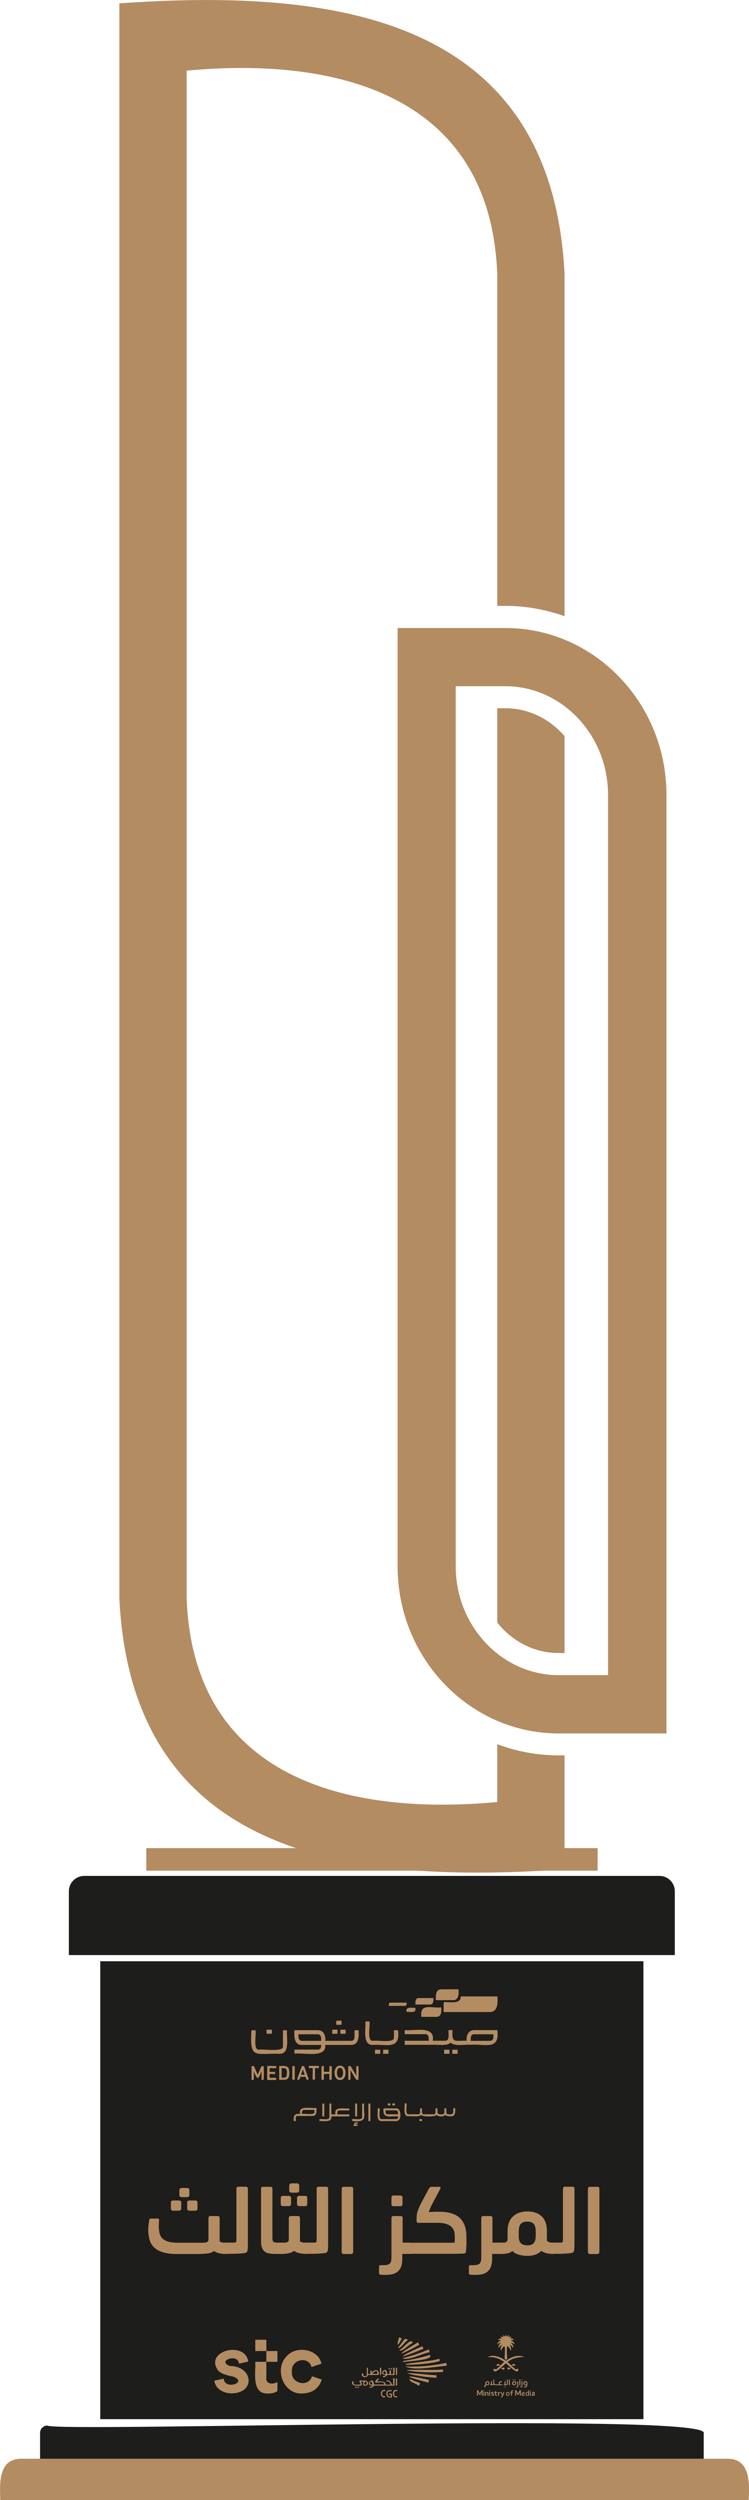 <svg xmlns="http://www.w3.org/2000/svg" id="Layer_2" data-name="Layer 2" width="71.79" height="239.61" viewBox="0 0 71.79 239.61"><g id="Layer_1-2" data-name="Layer 1"><g><g><rect x="9.61" y="187.97" width="52.06" height="43.89" fill="#1d1d1b"></rect><path d="M67.45,239.07H3.84v-5.9c0-.39,.32-.7,.71-.7,.71,.67,63.05-1.3,62.9,.7v5.9Z" fill="#1d1d1b"></path><path d="M64.69,187.38H6.6v-6.12c0-.81,.66-1.47,1.48-1.47H63.2c.82,0,1.48,.66,1.48,1.47v6.12Z" fill="#1d1d1b"></path><path d="M71.76,239.61H.03c-.06-1.56-.21-3.95,2-3.96H69.76c2.17,0,2.09,2.41,2,3.96Z" fill="#b48c62"></path></g><rect x="14.02" y="177.13" width="43.26" height="2.16" fill="#b48c62"></rect><g><path d="M45.44,194.57c-.55,0-.77,.54-.71,1.02-1.03-.06-1.47,.34-1.35-1.02h-.39c-.04,.27,.16,1.03-.32,1.02h-1.19c.25-1.53-1.85-.9-2.69-1.02v.39h1.98c.34,0,.33,.39,.32,.63h-2.3v.39c.28,0,2.48,0,2.69,0,.38-.04,1.44,.15,1.7-.22,.43,.42,1.44,.15,1.97,.22,1.27-.12,2.78,.59,2.52-1.41h-2.24Zm1.85,.71c0,.17-.14,.32-.32,.32-.05,0-1.81,0-1.85,0-.01-.24-.03-.64,.32-.63h1.85v.32Z" fill="#b48c62"></path><path d="M33.98,195.28c0,.17-.14,.32-.32,.32h-2.49c.07-.48-.15-1.03-.71-1.02h-2.24c-.03,.54-.06,1.42,.71,1.41,.11,0,1.81,0,1.85,0,.03,.21-.07,.45-.32,.45h-2.24v.39c.69-.14,3.13,.49,2.95-.84h2.49c.76,.01,.74-.87,.71-1.41h-.39v.71Zm-3.41,.32h-1.64c-.34,0-.33-.39-.32-.63h1.85c.34,0,.33,.39,.32,.63h-.21Z" fill="#b48c62"></path><path d="M27.12,196.13c.08,.59-2.04,.22-2.31,.32-.58,.04-.22-1.58-.32-1.86h-.39c-.17,2.85,.35,2.17,2.7,2.25,1.05,.03,.63-1.65,.71-2.25h-.39v1.54Z" fill="#b48c62"></path><path d="M37.76,195.28c.06,.58-1.75,.22-2.03,.32-.59,.04-.22-1.58-.32-1.86h-.39c.08,.61-.34,2.28,.71,2.25,1.26-.1,2.67,.53,2.42-1.41h-.39v.71Z" fill="#b48c62"></path><rect x="42.57" y="196.45" width=".51" height=".39" fill="#b48c62"></rect><rect x="43.35" y="196.45" width=".51" height=".39" fill="#b48c62"></rect><rect x="35.94" y="196.45" width=".51" height=".39" fill="#b48c62"></rect><rect x="36.72" y="196.45" width=".51" height=".39" fill="#b48c62"></rect><rect x="31.84" y="194.53" width=".51" height=".39" fill="#b48c62"></rect><rect x="32.62" y="194.53" width=".51" height=".39" fill="#b48c62"></rect><rect x="32.23" y="193.67" width=".51" height=".39" fill="#b48c62"></rect><rect x="25.55" y="194.53" width=".51" height=".39" fill="#b48c62"></rect><path d="M24.11,198.03s.21-.03,.23,0l.36,.82h0l.36-.81s.18-.01,.2-.02c.04,0,.03,1.32,0,1.32-.02-.01-.2,.02-.19-.02v-.81h0c-.36,.87-.38,.87-.75,0h0s.03,.83-.02,.83c-.02,0-.2,.02-.19-.02v-1.28Z" fill="#b48c62"></path><path d="M25.61,198.03c0-.05,.83,0,.85-.02,.04,0,.01,.17,.02,.19,0,.05-.61,0-.63,.02-.02,0-.02,.35,0,.35h.51s.01,.17,.02,.19c.01,.05-.52,0-.53,.02-.02,0-.02,.36,0,.36h.61s.03,.21,0,.21h-.83c-.05,0,0-1.28-.02-1.3Z" fill="#b48c62"></path><path d="M26.76,198.03c.26-.04,.86-.09,.93,.27,.07,.38,.12,1.05-.44,1.03-.01-.02-.51,.03-.49-.02v-1.28Zm.23,1.09c.15,.03,.43,.04,.48-.16,.03-.25,.12-.77-.27-.74,0,0-.22-.02-.21,.01v.89Z" fill="#b48c62"></path><path d="M28.02,198.03s.23-.03,.23,0v1.28s-.19,.01-.21,.02c-.05,0,0-1.28-.02-1.3Z" fill="#b48c62"></path><path d="M28.92,198.03s.22-.03,.23,0l.45,1.28s-.19,0-.2,.02c-.03,.02-.1-.26-.11-.28h-.5c-.08,.2-.03,.31-.3,.28-.06,0,.45-1.28,.44-1.3Zm.29,.82l-.18-.51h0l-.18,.51h.36Z" fill="#b48c62"></path><path d="M29.99,199.33c-.07,0,.02-1.1-.03-1.12h-.35s-.01-.17-.02-.19c0-.05,.95,0,.96-.02,.04,0,.01,.17,.02,.19,0,.05-.37,0-.38,.03v1.09s-.19,0-.21,.02Z" fill="#b48c62"></path><path d="M30.81,198.03s.24-.03,.23,0c.01,.01-.02,.53,.01,.53,.01,0,.51,.02,.52-.01v-.52s.19,0,.21-.02c.05,0,0,1.28,.02,1.3,.01,.04-.2,.01-.21,.02-.05,.01,0-.56-.03-.56-.66,0-.5-.08-.52,.54,0,.04-.23,.03-.23,0v-1.28Z" fill="#b48c62"></path><path d="M32.59,199.35c-.7,.04-.7-1.41,0-1.37,.71-.04,.71,1.41,0,1.37m0-.21c.39,.03,.39-.98,0-.95-.39-.03-.39,.98,0,.95" fill="#b48c62"></path><path d="M33.38,198.03s.22-.03,.23,0l.54,.91h0v-.91s.17-.01,.19-.02c.06,0,0,1.28,.02,1.3,0,.04-.18,.01-.2,.02-.06,0-.54-.91-.57-.93h0s.03,.94-.02,.93c-.02,0-.2,.02-.19-.02v-1.28Z" fill="#b48c62"></path><path d="M40.39,193.3c.17,0,1.25,0,1.45,0,.49,0,.48-.56,.45-.91-.84,.12-2.09-.47-1.9,.91Z" fill="#b48c62"></path><path d="M39.82,192.12c.07,0,1.3,0,1.41,0,.33,0,.32-.38,.31-.62h-1.41c-.33,0-.32,.38-.31,.62Z" fill="#b48c62"></path><path d="M38.97,192.83c.34-.04,.96,.18,.84-.4-.33,.04-.96-.17-.84,.4Z" fill="#b48c62"></path><path d="M37.27,192.25h1.55c.17,0,.16-.19,.15-.31h-1.55c-.17,0-.16,.19-.15,.31Z" fill="#b48c62"></path><path d="M41.78,191.7c.2,0,1.43,0,1.65,0,.56,0,.54-.64,.52-1.04h-1.65c-.56,0-.54,.64-.52,1.04Z" fill="#b48c62"></path><path d="M44.16,191.34c.04,.79-1.15,.51-1.61,.55-.05,.13-.02,.8-.03,.95,.09,0,4.32,0,4.41,0,.81,.01,.78-.93,.75-1.5h-3.53Z" fill="#b48c62"></path><path d="M34.71,202.92c.02,.33-.79,.13-.95,.18v.19c1.64,.15,1.03-.51,1.14-1.68h-.19v1.31Z" fill="#b48c62"></path><rect x="35.31" y="201.61" width=".19" height="1.68" fill="#b48c62"></rect><rect x="34.04" y="201.61" width=".19" height="1.23" fill="#b48c62"></rect><path d="M28.76,202.43v.18c-.56-.07-.64,.19-.6,.68h.19c.03-.11-.08-.5,.12-.49h1.49c.41,0,.39-.48,.37-.77-.35,.08-1.6-.25-1.58,.39m1.39,0c.03,.34-1.03,.12-1.2,.18-.01-.15,0-.39,.2-.38h.99v.2Z" fill="#b48c62"></path><path d="M32.14,202.45v.2h-.38v-1.04h-.19v1.31c.02,.33-.79,.13-.95,.18v.19c.35-.03,1.23,.17,1.14-.45h1.72v-.19h-1.15c0-.14-.02-.39,.18-.38h.97v-.19c-.33,.06-1.36-.21-1.34,.37" fill="#b48c62"></path><path d="M33.96,203.6v.02h-.07v.13h.39v-.13h-.2c-.02-.11,.14-.07,.2-.08v-.13c-.13-.01-.33,0-.32,.18" fill="#b48c62"></path><rect x="30.89" y="201.61" width=".19" height="1.23" fill="#b48c62"></rect><path d="M43.44,202.07c.01,.44,.06,.63-.48,.57-.27,0-.16-.42-.18-.57h-.19c-.02,.16,.09,.58-.18,.57-.54,.06-.49-.13-.48-.57h-.19c-.02,.16,.09,.58-.18,.57h-.93c-.27,0-.16-.42-.18-.57h-.19c-.02,.16,.09,.58-.18,.57h-.93c-.34,.02-.13-.88-.18-1.04h-.19c.05,.32-.19,1.25,.37,1.23,.22-.04,1.06,.1,1.21-.13,.13,.19,1.36,.2,1.48,0,.19,.19,.66,.19,.85,0,.12,.16,.4,.12,.57,.13,.41,0,.38-.48,.37-.77h-.19Z" fill="#b48c62"></path><path d="M37.95,202.07h-1.18c-.17,1.07,.73,.71,1.39,.77,.02,.12-.04,.26-.18,.26h-1.41c-.34,.02-.13-.86-.18-1.03h-.19c.05,.32-.19,1.23,.37,1.22h1.41c.54,.03,.53-1.26-.02-1.22m.2,.57h-1.02c-.2,0-.19-.24-.18-.38h.99c.21,0,.21,.23,.2,.38Z" fill="#b48c62"></path><rect x="40.2" y="203.1" width=".25" height=".19" fill="#b48c62"></rect><rect x="37.17" y="201.6" width=".25" height=".19" fill="#b48c62"></rect><rect x="37.6" y="201.6" width=".25" height=".19" fill="#b48c62"></rect></g><g><path d="M47.99,228.53c-.2-.08-.02-.3,.12-.22v-.08c-.17-.07-.42,.11-.25,.29h0c-.54,.01-.51,.07-.49-.48l-.09,.04c-.03,.09,.09,.52-.13,.44v-.31l-.09,.04v.27h-.09v.08c.09-.01,.3,.03,.37-.05,.07,.1,.71,.03,.81,.05v-.08h-.17Z" fill="#b48c62"></path><path d="M48.67,228.45v-.41l-.09,.04c-.03,.09,.09,.52-.13,.44v-.31l-.09,.04v.27h-.09v.08c.13-.02,.41,.08,.4-.15" fill="#b48c62"></path><polygon points="48.87 228.05 48.78 228.08 48.78 228.61 48.87 228.61 48.87 228.05" fill="#b48c62"></polygon><path d="M49.42,228.27c-.19-.17-.46,.1-.28,.29,.19,.17,.46-.1,.28-.29m-.06,.23c-.1,.11-.24-.06-.15-.16,.1-.11,.24,.06,.15,.16" fill="#b48c62"></path><path d="M49.64,228.76c.06-.07,.02-.45,.03-.54l-.09,.04c-.03,.1,.09,.54-.11,.48v.07c.06,0,.15,0,.17-.05" fill="#b48c62"></path><polygon points="49.87 228.05 49.78 228.08 49.78 228.6 49.87 228.6 49.87 228.05" fill="#b48c62"></polygon><path d="M50.04,228.76c.06-.07,.02-.45,.03-.54l-.09,.04c-.03,.1,.09,.53-.11,.48v.07c.06,0,.15,0,.17-.05" fill="#b48c62"></path><polygon points="50.07 228.05 50.07 228.15 49.99 228.12 49.99 228.05 50.07 228.05" fill="#b48c62"></polygon><polygon points="49.4 228.05 49.4 228.15 49.32 228.12 49.32 228.05 49.4 228.05" fill="#b48c62"></polygon><polygon points="49.24 228.05 49.24 228.15 49.15 228.12 49.15 228.05 49.24 228.05" fill="#b48c62"></polygon><path d="M48.41,228.78c-.08-.02,0-.08,.04-.06v-.03s-.15,.02-.1,.08h-.03v.03h.14v-.03h-.06Z" fill="#b48c62"></path><path d="M50.54,228.35c-.04-.22-.4-.15-.36,.07-.01,.14,.18,.24,.27,.14,.01,.13-.09,.18-.22,.17v.08c.29,.06,.35-.22,.31-.45m-.08,.17c-.14,.03-.23-.06-.16-.19,.13-.12,.19,.08,.16,.19" fill="#b48c62"></path><path d="M46.89,228.33c-.12-.28-.58,.04-.29,.2-.17-.02-.18,.15-.17,.28h.09c-.08-.39,.49-.01,.37-.48m-.1,.17c-.11,.11-.24-.07-.15-.17,.11-.11,.24,.07,.15,.17" fill="#b48c62"></path><path d="M46.26,229.1v.51h-.09v-.36s-.12,.24-.14,.28h-.08c-.02-.05-.12-.24-.14-.29v.36h-.09v-.51h.1c.04,.08,.15,.27,.17,.35,.02-.08,.13-.27,.17-.35h.1Z" fill="#b48c62"></path><polygon points="46.34 229.26 46.42 229.25 46.42 229.61 46.34 229.61 46.34 229.26" fill="#b48c62"></polygon><path d="M46.81,229.36v.25h-.09c0-.1,.05-.39-.14-.27v.27h-.09v-.35h.09v.03c.08-.05,.24-.07,.23,.07" fill="#b48c62"></path><polygon points="46.88 229.26 46.97 229.25 46.97 229.61 46.88 229.61 46.88 229.26" fill="#b48c62"></polygon><path d="M47.04,229.57l.04-.06c.05,.04,.17,.07,.18,0,0-.07-.23-.06-.2-.16,0-.12,.19-.13,.28-.07l-.03,.06c-.07-.06-.25,0-.1,.04,.08,.02,.15,.06,.15,.12,0,.13-.23,.14-.3,.06" fill="#b48c62"></path><path d="M47.65,229.6c-.19,.11-.22-.12-.2-.27h-.07v-.07h.07v-.08h.09v.08h.11v.07h-.11c0,.06-.04,.29,.09,.21l.02,.06Z" fill="#b48c62"></path><path d="M47.96,229.26v.09c-.06-.02-.1-.02-.14,.04v.23h-.09v-.35h.09v.04s.09-.06,.14-.05" fill="#b48c62"></path><path d="M48.34,229.26c-.07,.14-.11,.6-.35,.49l.02-.06c.06,.02,.1,0,.13-.08h-.02s-.13-.34-.13-.35h.09s.08,.23,.09,.27c.01-.04,.07-.22,.08-.27h.09Z" fill="#b48c62"></path><polygon points="46.97 229.1 46.97 229.21 46.88 229.17 46.88 229.1 46.97 229.1" fill="#b48c62"></polygon><polygon points="46.42 229.1 46.42 229.21 46.33 229.17 46.33 229.1 46.42 229.1" fill="#b48c62"></polygon><path d="M48.49,229.44c0-.26,.37-.23,.35,0,0,.25-.37,.23-.35,0m.27,0c.01-.16-.2-.16-.19,0-.01,.15,.2,.15,.19,0" fill="#b48c62"></path><path d="M49.06,229.24v.06h.1v.07h-.1v.25h-.08v-.25h-.06v-.07h.06c-.03-.14,.08-.24,.22-.18l-.02,.07s-.11-.02-.11,.06" fill="#b48c62"></path><path d="M49.92,229.1v.51h-.09v-.36s-.12,.24-.14,.28h-.08c-.02-.05-.12-.24-.14-.29v.36h-.09v-.51h.1c.04,.08,.15,.27,.17,.35,.02-.08,.13-.27,.17-.35h.1Z" fill="#b48c62"></path><path d="M50.31,229.45h-.23c0,.13,.12,.12,.2,.07l.03,.06c-.64,.25-.12-.77,0-.12m-.23-.06h.15c0-.12-.15-.1-.15,0" fill="#b48c62"></path><path d="M50.71,229.1v.51h-.07v-.03c-.34,.2-.34-.45-.01-.32v-.15h.08Zm-.17,.44s.05,0,.08-.02v-.2c-.15-.09-.24,.22-.08,.23" fill="#b48c62"></path><polygon points="50.79 229.26 50.87 229.25 50.87 229.61 50.79 229.61 50.79 229.26" fill="#b48c62"></polygon><path d="M51.25,229.37v.24h-.07v-.03c-.26,.16-.33-.22-.01-.19,.01-.11-.1-.08-.17-.04l-.03-.05c.09-.07,.3-.1,.29,.06m-.17,.19s.06,0,.09-.03v-.08c-.11,0-.19,.08-.09,.1" fill="#b48c62"></path><polygon points="50.87 229.1 50.87 229.21 50.79 229.17 50.79 229.1 50.87 229.1" fill="#b48c62"></polygon><path d="M49.33,224.69c-.05-.19-.2-.34-.39-.4,.09-.03,.21-.04,.31-.01,0-.12-.27-.19-.41-.18,.35-.17,.08-.17-.14-.1,.2-.27,0-.18-.13-.04,0-.2-.14-.2-.15,0-.13-.13-.33-.22-.14,.04-.22-.07-.49-.07-.14,.1-.13,0-.4,.07-.41,.18,.1-.02,.21-.02,.31,.01-.16,.04-.41,.27-.37,.41,.09-.1,.22-.17,.37-.18-.13,.07-.34,.37-.24,.53,.06-.15,.18-.27,.34-.33-.13,.12-.22,.48-.09,.58,.02-.19,.13-.34,.29-.43,.13,.05,0,1.21,.03,1.21,0,0,.12,.09,.12,.09,0,0,.12-.08,.12-.09,.02,0-.1-1.16,.03-1.21,.16,.09,.27,.24,.29,.43,.13-.1,.03-.46-.09-.58,.16,.06,.28,.18,.34,.33,.1-.15-.11-.46-.24-.53,.16-.02,.3,.16,.39,.17" fill="#b48c62"></path><path d="M48.89,226.93c-.06,.08-.09-.02-.15-.03-.16,0-.12,.23,.03,.2,.12-.04,.21-.1,.14-.2l-.02,.02" fill="#b48c62"></path><path d="M48.34,226.95c-.08-.14-.19,.1-.27-.04-.13,.18,.37,.3,.27,.04" fill="#b48c62"></path><path d="M50.26,225.89c-.67-.26-1.31,.04-1.77,.37-.42-.31-1.23-.68-1.76-.34,.59-.05,1.05,.08,1.6,.46-.17,.13-.3,.26-.39,.35-.29-.46-.53,.2-.14-.02,.07,.01,.11,.1,.15,.14-.17-.09-.25,.2-.41,.22-.08,.03-.16-.08-.24-.02-.01,.72,1-.44,1.19-.54,.17,.09,1.24,1.26,1.19,.54-.08-.06-.16,.05-.24,.02-.16-.02-.24-.3-.41-.22,.04-.04,.09-.16,.16-.14,.36,.21,.13-.44-.16,.02-.09-.09-.23-.21-.39-.35,.54-.42,1.1-.46,1.61-.49" fill="#b48c62"></path><path d="M40.05,228.6s.11,.08,.12,.04c0-.02,.13-.24,.09-.24-.34-.12-.68-.25-1.01-.39-.02,.29,.58,.41,.8,.59" fill="#b48c62"></path><path d="M40.94,228.33c.19,.09,.13-.11,.17-.22,.01-.03-.11-.03-.12-.04-2.35-.53-2.33-.32-.05,.25" fill="#b48c62"></path><path d="M39.68,227.63c.7,.13,1.41,.22,2.13,.26,.05,.01,.02-.23,.03-.24-.47,.01-4.16-.45-2.16-.02" fill="#b48c62"></path><path d="M39.78,227.3c.89,.08,1.78,.09,2.67,.03,.05,0,0-.22,0-.24-.57,.13-5.31-.09-2.67,.21" fill="#b48c62"></path><path d="M42.7,226.74s.14,0,.12-.04c-.02-.02-.01-.25-.07-.23-1.28,.27-2.6,.39-3.91,.34,.94,.42,2.67,.04,3.86-.06" fill="#b48c62"></path><path d="M41.07,225.47s.13-.03,.11-.07c-.02-.01-.06-.24-.11-.22-.81,.35-1.64,.63-2.5,.84,.55,.25,1.77-.39,2.5-.56" fill="#b48c62"></path><path d="M40.47,225.16s.13-.04,.11-.07c-.02-.01-.08-.24-.13-.21-2.31,1.04-2.6,1.35,.02,.28" fill="#b48c62"></path><path d="M40.08,224.79s.13-.05,.1-.09c-.02,0-.11-.23-.15-.19-1.94,1.16-2.2,1.5,.05,.28" fill="#b48c62"></path><path d="M39.46,224.61s.12-.06,.09-.1c-.19-.47-.92,.6-1.27,.73,.19,.25,.86-.5,1.18-.63" fill="#b48c62"></path><path d="M38.99,224.37s.11-.08,.07-.11c-.28-.41-.62,.53-.9,.7,.12,.28,.61-.47,.83-.6" fill="#b48c62"></path><path d="M38.46,224.23c-.45,.85-.4,.44-.22-.19,0-.06,.23,.07,.26,.07,.04,.02-.03,.1-.04,.12Z" fill="#b48c62"></path><path d="M38.69,226.39c.39-.1,2.96-.18,2.51-.69-.83,.26-1.68,.45-2.54,.58-.05,.01,0,.11,.03,.12" fill="#b48c62"></path><path d="M39.12,226.65c1.02-.04,2.08-.09,3.03-.36-.02-.02-.02-.25-.08-.23-.39,.25-4.27,.51-2.95,.59" fill="#b48c62"></path><path d="M37.32,229.77c-.21,0-.3-.19-.28-.39-.01-.29,.26-.32,.48-.3,.02,0,.02,.11,0,.11-.16,0-.38-.05-.37,.2-.04,.22,.12,.35,.31,.29,0-.01,.01-.18-.01-.17-.1,0-.2,.05-.14-.1,0,0,.26-.02,.25,.01,0,0,.01,.37,0,.37h-.23Z" fill="#b48c62"></path><path d="M37.71,228.56h-.12c-.11-.24-.26-.46-.53-.41-.01,0,0,.1,0,.1,.2-.04,.3,.06,.4,.3h-.51c.05-.38-.59-.29-.84-.31,.07-.1,.31-.19,.1-.29-.81,.82,.61,.04,.63,.59h-1c-.05-.93-.95,.1-.14,.1-.02,.06-.08,.11-.28,.11-.06,.22,.43,.03,.4-.11,.37,0,1.91,0,1.99,0,0,0,.03-.7,0-.7,0,0-.13,0-.13,0,0,0,.02,.6,0,.6m-1.99,0c-.17,.04-.31-.08-.2-.25,.13-.13,.2,.1,.2,.25" fill="#b48c62"></path><path d="M37.96,228.65s.11,0,.1,0v-.69s-.11,0-.12,0c-.01,0,0,.7,.01,.7" fill="#b48c62"></path><path d="M34.28,228.74s-.02,.12,0,.12c.01,0,.11,.01,.11-.01,0-.11,0-.12-.11-.11Z" fill="#b48c62"></path><path d="M34.07,228.74s-.02,.12,0,.12c.01,0,.11,.01,.11-.01,0-.11,0-.12-.11-.11Z" fill="#b48c62"></path><path d="M37.56,227.1s.02-.12,0-.12c-.01,0-.11-.01-.11,.01,0,.11,0,.12,.11,.11Z" fill="#b48c62"></path><path d="M37.36,227.1s.02-.12,0-.12c-.01,0-.11-.01-.11,.01,0,.11,0,.12,.11,.11Z" fill="#b48c62"></path><path d="M37.7,227.53s-.24,0-.24,0c0,0,.03-.33,0-.33,0,0-.14,0-.13,0,0,.22,.11,.38-.22,.33-.04-.93-.96,.09-.14,.09-.03,.06-.09,.11-.27,.11-.05,.24,.43,0,.4-.11,0,0,.71,.01,.71,0-.01-.01,.03-.69,0-.69,0,0-.13-.01-.13,.01,0,0,.03,.6,0,.6m-.7,0c-.17,.04-.31-.08-.2-.25,.14-.13,.21,.11,.2,.25" fill="#b48c62"></path><path d="M34.97,227.83c.17,0,.26-.07,.29-.21h1.03c.09-.57-.4-.59-.67-.18-.01-.12,.09-.3-.12-.24-.02,.27,.13,.36-.23,.33v-.6s-.13,0-.12,0c0,.13,.04,.61-.01,.73-.17,.21-.38,0-.33-.2-.28-.04-.09,.43,.17,.37m1.11-.58c.05,.01,.07,.06,.08,.27h-.48c.21-.27,.35-.29,.4-.27" fill="#b48c62"></path><path d="M37.94,226.93s0,.69,.02,.69c0,0,.11,0,.1,0v-.68s-.13-.02-.12,0" fill="#b48c62"></path><path d="M35.03,228.16c-.13,.03-.58-.07-.6,.07,.06,.09,.13,.19,.13,.25,0,.01,.02,.07-.05,.07-.18-.04-.7,.13-.62-.22,.02-.11-.04-.09-.13-.09-.03,0,0,.08-.01,.09-.08,.37,.49,.32,.76,.32,.3-.04,.15-.25,.08-.4,.08,0,.18,0,.27,0-.34,.78,.95,.28,.17-.1m-.01,.41c-.21,0-.11-.27,.02-.31,.1,.01,.21,.33-.02,.31" fill="#b48c62"></path><path d="M36.54,226.92s-.13,0-.13,0c0,0,0,.69,.02,.69,0,0,.11,0,.1,0,0,0,.03-.69,0-.69" fill="#b48c62"></path><path d="M37.67,229.46c-.06,.25,.43,.45,.41,.21-.19,0-.34-.03-.3-.3-.01-.23,.18-.19,.3-.21,.02-.11-.04-.1-.14-.1-.21,0-.3,.2-.28,.39Z" fill="#b48c62"></path><path d="M36.52,229.46c-.06,.25,.43,.45,.41,.21-.19,0-.34-.03-.3-.3-.01-.23,.18-.19,.3-.21,0,0,.01-.1-.01-.1-.25-.04-.44,.12-.4,.39Z" fill="#b48c62"></path><path d="M22.23,229.39c2.35-.08,1.97-2.64-.21-2.63-1.28-.49,.8-1.26,.88-.22l.89-.2c-.28-2.04-4.3-1.03-2.86,.88,.27,.32,1,.47,1.45,.57,1.42,.56-.9,1.31-.93,.18l-.91,.2c.11,.8,.87,1.21,1.69,1.22m6.77,0c.94,0,1.61-.54,1.84-1.33l-.94-.31c-.3,1.09-2.04,.73-1.92-.45-.12-1.17,1.6-1.54,1.88-.44l.95-.32c-.28-1.39-2.37-1.77-3.31-.74-1.25,1.22-.37,3.7,1.49,3.6m-3.24,0c.42,0,.71-.13,.84-.24v-.87c-.3,.24-1.14,.27-1.06-.37v-3.67h-1.06v1.08h2.12v1.03h-2.12c.05,1.03-.4,3.16,1.28,3.04" fill="#b48c62"></path></g><g><path d="M19.48,214.94c.05,0,.11,0,.17,0,.06,0,.11-.02,.16-.04,.05-.02,.09-.05,.12-.08,.03-.04,.05-.09,.05-.16v-2.11s.02-.08,.05-.11c.03-.03,.07-.05,.12-.05h.74s.08,.02,.11,.05c.03,.03,.05,.07,.05,.11v2.25s.05,.05,.09,.07c.04,.02,.09,.04,.14,.05,.05,.01,.11,.02,.16,.02,.05,0,.1,0,.14,0h.23v1.08h-.08c-.08,0-.18,0-.29,0-.11,0-.22-.02-.33-.04-.11-.02-.22-.05-.32-.09-.1-.04-.19-.09-.27-.15-.17,.13-.39,.21-.66,.24-.26,.03-.57,.05-.91,.05h-1.92c-.56,0-1.03-.05-1.39-.16-.36-.11-.65-.26-.86-.46-.21-.2-.36-.44-.44-.73-.08-.29-.13-.61-.13-.98,0-.26,.03-.56,.09-.9,.01-.06,.03-.11,.05-.13,.02-.02,.06-.04,.13-.04h.63c.11,0,.15,.06,.14,.17-.02,.24-.03,.43-.03,.59,0,.25,.03,.48,.08,.67,.05,.19,.14,.36,.28,.49,.14,.13,.33,.23,.57,.3,.25,.07,.56,.1,.95,.1h2.38Zm-3.1-3.86c0-.06,.02-.1,.06-.13,.04-.03,.09-.05,.14-.05h.58c.06,0,.11,.02,.15,.05,.04,.03,.06,.08,.06,.13v.62s-.02,.09-.07,.12c-.04,.04-.09,.06-.14,.06h-.58c-.06,0-.1-.02-.14-.06-.04-.04-.06-.08-.06-.12v-.62Zm.82-1.2c0-.05,.02-.09,.06-.13,.04-.04,.09-.05,.13-.05h.56c.06,0,.1,.02,.14,.05,.04,.04,.06,.08,.06,.13v.52c0,.05-.02,.09-.06,.13-.04,.03-.09,.05-.15,.05h-.56s-.09-.02-.13-.05c-.04-.03-.06-.08-.06-.13v-.52Zm.74,1.2c0-.06,.02-.1,.06-.13,.04-.03,.09-.05,.14-.05h.59c.06,0,.1,.02,.14,.05,.04,.03,.06,.08,.06,.13v.62s-.02,.09-.06,.12c-.04,.04-.08,.06-.14,.06h-.59c-.05,0-.1-.02-.14-.06-.04-.04-.06-.08-.06-.12v-.62Z" fill="#b48c62"></path><path d="M21.47,215.04s.03-.05,.09-.07c.06-.02,.12-.03,.19-.03h.58c.14,0,.22-.01,.27-.04s.06-.11,.06-.24v-4.9c0-.05,.02-.09,.05-.13s.07-.05,.12-.05h.77s.08,.02,.11,.05,.05,.08,.05,.13v4.92c0,.15,0,.32,0,.5,0,.18-.02,.35-.03,.5-.01,.06-.03,.1-.06,.14s-.07,.07-.14,.1c-.06,.02-.15,.03-.26,.04-.11,.01-.23,.02-.36,.03-.13,0-.26,.01-.4,.02-.14,0-.26,0-.38,0h-.37c-.06,0-.12,0-.19-.03-.06-.02-.09-.04-.09-.08v-.88Z" fill="#b48c62"></path><path d="M25.01,209.76s.02-.08,.05-.12c.03-.03,.08-.05,.13-.05h.75c.06,0,.1,.02,.13,.05,.03,.03,.04,.07,.04,.12v4.75c0,.19,.04,.31,.12,.36,.08,.05,.2,.07,.36,.07h.28v1.08h-.59c-.19,0-.37-.02-.52-.05-.15-.03-.29-.09-.4-.18s-.19-.21-.25-.36c-.06-.16-.09-.36-.09-.6v-5.08Z" fill="#b48c62"></path><path d="M26.52,215.04s.03-.05,.09-.07c.06-.02,.12-.03,.19-.03h.39c.05,0,.1,0,.16,0,.06,0,.11-.02,.16-.04,.05-.02,.09-.05,.12-.08,.03-.04,.05-.09,.05-.16v-2.11s.02-.08,.05-.11c.03-.03,.07-.05,.12-.05h.74s.08,.02,.11,.05c.03,.03,.05,.07,.05,.11v2.25s.05,.05,.09,.07c.04,.02,.1,.04,.15,.05,.06,.01,.11,.02,.17,.02s.1,0,.14,0h.2v1.08h-.1c-.21,0-.43-.02-.65-.06-.22-.04-.4-.11-.55-.23-.08,.06-.17,.1-.26,.14-.1,.04-.2,.07-.3,.09-.1,.02-.21,.04-.31,.05s-.2,.01-.29,.01h-.23c-.06,0-.12,0-.19-.03s-.09-.04-.09-.08v-.88Zm.39-4.39c0-.06,.02-.1,.06-.14s.09-.05,.14-.05h.58c.06,0,.11,.02,.15,.05,.04,.03,.06,.08,.06,.14v.62s-.02,.09-.07,.12c-.05,.04-.09,.05-.14,.05h-.58c-.06,0-.1-.02-.14-.05s-.06-.08-.06-.12v-.62Zm.82-1.2c0-.05,.02-.09,.06-.13s.09-.06,.13-.06h.56c.06,0,.1,.02,.14,.06s.06,.08,.06,.13v.52c0,.05-.02,.09-.06,.13-.04,.03-.09,.05-.15,.05h-.56s-.09-.02-.13-.05c-.04-.03-.06-.08-.06-.13v-.52Zm.74,1.2c0-.06,.02-.1,.06-.14s.09-.05,.14-.05h.59c.06,0,.1,.02,.14,.05,.04,.03,.05,.08,.05,.14v.62s-.02,.09-.05,.12c-.04,.04-.08,.05-.14,.05h-.59c-.05,0-.1-.02-.14-.05s-.06-.08-.06-.12v-.62Z" fill="#b48c62"></path><path d="M29.16,215.04s.03-.05,.09-.07c.06-.02,.12-.03,.19-.03h.58c.14,0,.22-.01,.27-.04s.06-.11,.06-.24v-4.9c0-.05,.02-.09,.05-.13s.07-.05,.12-.05h.77s.08,.02,.11,.05,.05,.08,.05,.13v4.92c0,.15,0,.32,0,.5,0,.18-.02,.35-.03,.5-.01,.06-.03,.1-.06,.14s-.07,.07-.14,.1c-.06,.02-.15,.03-.26,.04-.11,.01-.23,.02-.36,.03-.13,0-.26,.01-.4,.02-.14,0-.26,0-.38,0h-.37c-.06,0-.12,0-.19-.03-.06-.02-.09-.04-.09-.08v-.88Z" fill="#b48c62"></path><path d="M32.75,209.76s.02-.08,.05-.12,.07-.05,.12-.05h.76c.05,0,.09,.02,.12,.05s.05,.07,.05,.12v6.09s-.02,.09-.05,.12c-.03,.04-.07,.06-.12,.06h-.76c-.05,0-.09-.02-.12-.06-.03-.04-.05-.08-.05-.12v-6.09Z" fill="#b48c62"></path><path d="M36.33,217.23c0-.08,.05-.13,.14-.13h.18c.16,0,.29,0,.4-.02s.2-.05,.27-.1c.07-.05,.12-.13,.15-.22,.03-.1,.05-.24,.05-.41v-3.8s.02-.08,.05-.11c.03-.03,.07-.05,.12-.05h.74s.08,.02,.11,.05c.03,.03,.05,.07,.05,.11v2.39h.75v1.08h-.78v.4c0,.19-.01,.37-.04,.53-.02,.16-.07,.3-.13,.42-.13,.24-.31,.41-.53,.51-.23,.1-.52,.15-.87,.15-.04,0-.13,0-.25,0-.12,0-.21-.01-.29-.02-.08-.02-.12-.07-.12-.16v-.63Zm1.19-6.62c0-.06,.02-.1,.06-.14,.04-.04,.09-.05,.14-.05h.67c.05,0,.09,.02,.13,.05s.06,.08,.06,.14v.66c0,.05-.02,.09-.06,.13-.04,.04-.08,.05-.14,.05h-.66c-.06,0-.11-.02-.15-.05s-.05-.08-.05-.13v-.66Z" fill="#b48c62"></path><path d="M38.99,215.1s.03-.08,.08-.11c.06-.03,.12-.04,.19-.04h3.75c.12,0,.24,0,.34,0,.11,0,.18,0,.23-.01,0-.1,0-.2,.01-.3,0-.1,0-.2,0-.29,0-.25-.04-.46-.11-.62-.08-.17-.19-.3-.33-.4-.14-.1-.32-.17-.52-.22s-.44-.07-.71-.07h-1.8c-.12,0-.19-.05-.19-.14,0-.01,0-.03,0-.06,0-.03,0-.06,0-.09,0-.03,0-.06,0-.09v-.05c0-.14,.01-.28,.03-.41,.02-.13,.06-.26,.11-.39,.05-.13,.11-.27,.17-.41,.07-.14,.15-.29,.24-.46l.63-1.18s.06-.08,.1-.12c.04-.03,.08-.05,.14-.05h.76s.08,0,.09,.03c.02,.02,.03,.04,.03,.07s0,.06-.03,.09l-.8,1.51c-.03,.06-.07,.13-.1,.2-.03,.07-.06,.14-.09,.21-.03,.07-.05,.13-.07,.19-.02,.06-.03,.1-.03,.12,.24-.01,.44-.02,.58-.03,.14,0,.28,0,.39,0,.48,0,.89,.05,1.22,.16,.33,.11,.6,.26,.81,.47,.21,.21,.36,.47,.46,.78,.1,.31,.14,.67,.14,1.08v.21c0,.06,0,.14,0,.25,0,.1,0,.21-.01,.32s-.01,.22-.02,.32c0,.1-.02,.18-.02,.25-.02,.1-.08,.15-.2,.16-.1,.01-.22,.02-.36,.02-.15,0-.31,0-.48,.01s-.35,0-.53,0h-3.8c-.07,0-.14-.01-.19-.04-.06-.03-.08-.06-.08-.11v-.78Z" fill="#b48c62"></path><path d="M44.94,217.23c0-.08,.05-.13,.14-.13h.18c.16,0,.29,0,.4-.02s.2-.05,.27-.1c.07-.05,.12-.13,.15-.22,.03-.1,.05-.24,.05-.41v-3.8s.02-.08,.05-.11c.03-.03,.07-.05,.12-.05h.74s.08,.02,.11,.05c.03,.03,.05,.07,.05,.11v2.39h.75v1.08h-.78v.4c0,.19-.01,.37-.04,.53-.03,.16-.07,.3-.13,.42-.13,.24-.31,.41-.53,.51-.23,.1-.52,.15-.87,.15-.04,0-.13,0-.25,0-.12,0-.21-.01-.29-.02-.08-.02-.12-.07-.12-.16v-.63Z" fill="#b48c62"></path><path d="M47.61,215.04s.03-.05,.09-.07c.06-.02,.12-.03,.19-.03h.25s.09,0,.14,0c.05,0,.1,0,.15-.02,.05-.01,.09-.03,.12-.06,.03-.03,.06-.06,.07-.11,.02-.05,.03-.12,.03-.2v-.71c0-.62,.17-1.09,.52-1.41,.34-.32,.81-.48,1.39-.48s1.03,.16,1.36,.47c.33,.31,.5,.78,.5,1.41v.67c0,.06,0,.12-.02,.17,.01,.06,.04,.1,.08,.14,.04,.03,.09,.06,.14,.08,.05,.02,.1,.03,.16,.04,.06,0,.1,.01,.14,.01h.19v1.08h-.17c-.19,0-.38-.02-.57-.07-.19-.05-.35-.12-.5-.22-.15,.16-.33,.28-.56,.36s-.49,.12-.77,.12-.57-.04-.83-.12-.47-.2-.6-.36c-.11,.11-.26,.19-.44,.23-.18,.04-.36,.06-.55,.06h-.22c-.06,0-.12,0-.19-.03-.06-.02-.09-.04-.09-.08v-.88Zm2.11-1.14v.36c0,.13,0,.26,.03,.38,.04,.2,.13,.35,.27,.43,.14,.09,.31,.13,.52,.13,.28,0,.49-.07,.62-.22s.19-.39,.19-.72v-.36c0-.34-.06-.59-.19-.75-.13-.15-.33-.23-.62-.23s-.5,.08-.63,.23c-.13,.15-.19,.4-.19,.75Z" fill="#b48c62"></path><path d="M52.77,215.04s.03-.05,.09-.07c.06-.02,.12-.03,.19-.03h.58c.13,0,.22-.01,.27-.04,.04-.03,.06-.11,.06-.24v-4.9c0-.05,.02-.09,.05-.13,.03-.03,.07-.05,.12-.05h.77s.08,.02,.11,.05,.05,.08,.05,.13v4.92c0,.15,0,.32,0,.5s-.02,.35-.03,.5c-.01,.06-.03,.1-.05,.14-.03,.04-.07,.07-.14,.1-.06,.02-.15,.03-.26,.04-.11,.01-.23,.02-.36,.03-.13,0-.26,.01-.4,.02s-.26,0-.38,0h-.37c-.06,0-.12,0-.19-.03s-.09-.04-.09-.08v-.88Z" fill="#b48c62"></path><path d="M56.35,209.76s.02-.08,.05-.12,.07-.05,.12-.05h.76c.05,0,.09,.02,.12,.05s.05,.07,.05,.12v6.09s-.02,.09-.05,.12c-.03,.04-.07,.06-.12,.06h-.76c-.05,0-.09-.02-.12-.06-.03-.04-.05-.08-.05-.12v-6.09Z" fill="#b48c62"></path></g><g><path d="M47.66,167.17v5.54c-14.48,1.35-29.1-2.34-29.77-19.47V6.77c14.48-1.35,29.1,2.34,29.77,19.47v31.83h.78c1.99,0,3.89,.36,5.67,.99,0-19.15,0-32.82,0-32.82C52.85,1.3,31.61-1.09,11.44,.32V153.24c1.25,24.94,22.49,27.33,42.67,25.92v-10.92h-.57c-2.07,0-4.04-.39-5.88-1.07Z" fill="#b48c62"></path><path d="M53.54,158.43h.57V70.55c-1.42-1.64-3.43-2.67-5.67-2.67h-.78v87.63c1.42,1.79,3.53,2.92,5.88,2.92Z" fill="#b48c62"></path></g><path d="M59.35,64.88c-2.8-2.9-6.65-4.69-10.91-4.69h-10.33v89.94c0,8.83,6.93,16.01,15.44,16.01h10.33V76.19c0-4.41-1.73-8.41-4.53-11.31Zm-1.06,95.67h-4.75c-3,0-5.69-1.43-7.5-3.68-1.47-1.82-2.36-4.17-2.36-6.75V65.77h4.75c5.43,0,9.85,4.68,9.85,10.42v84.36Z" fill="#b48c62"></path></g></g></svg>
